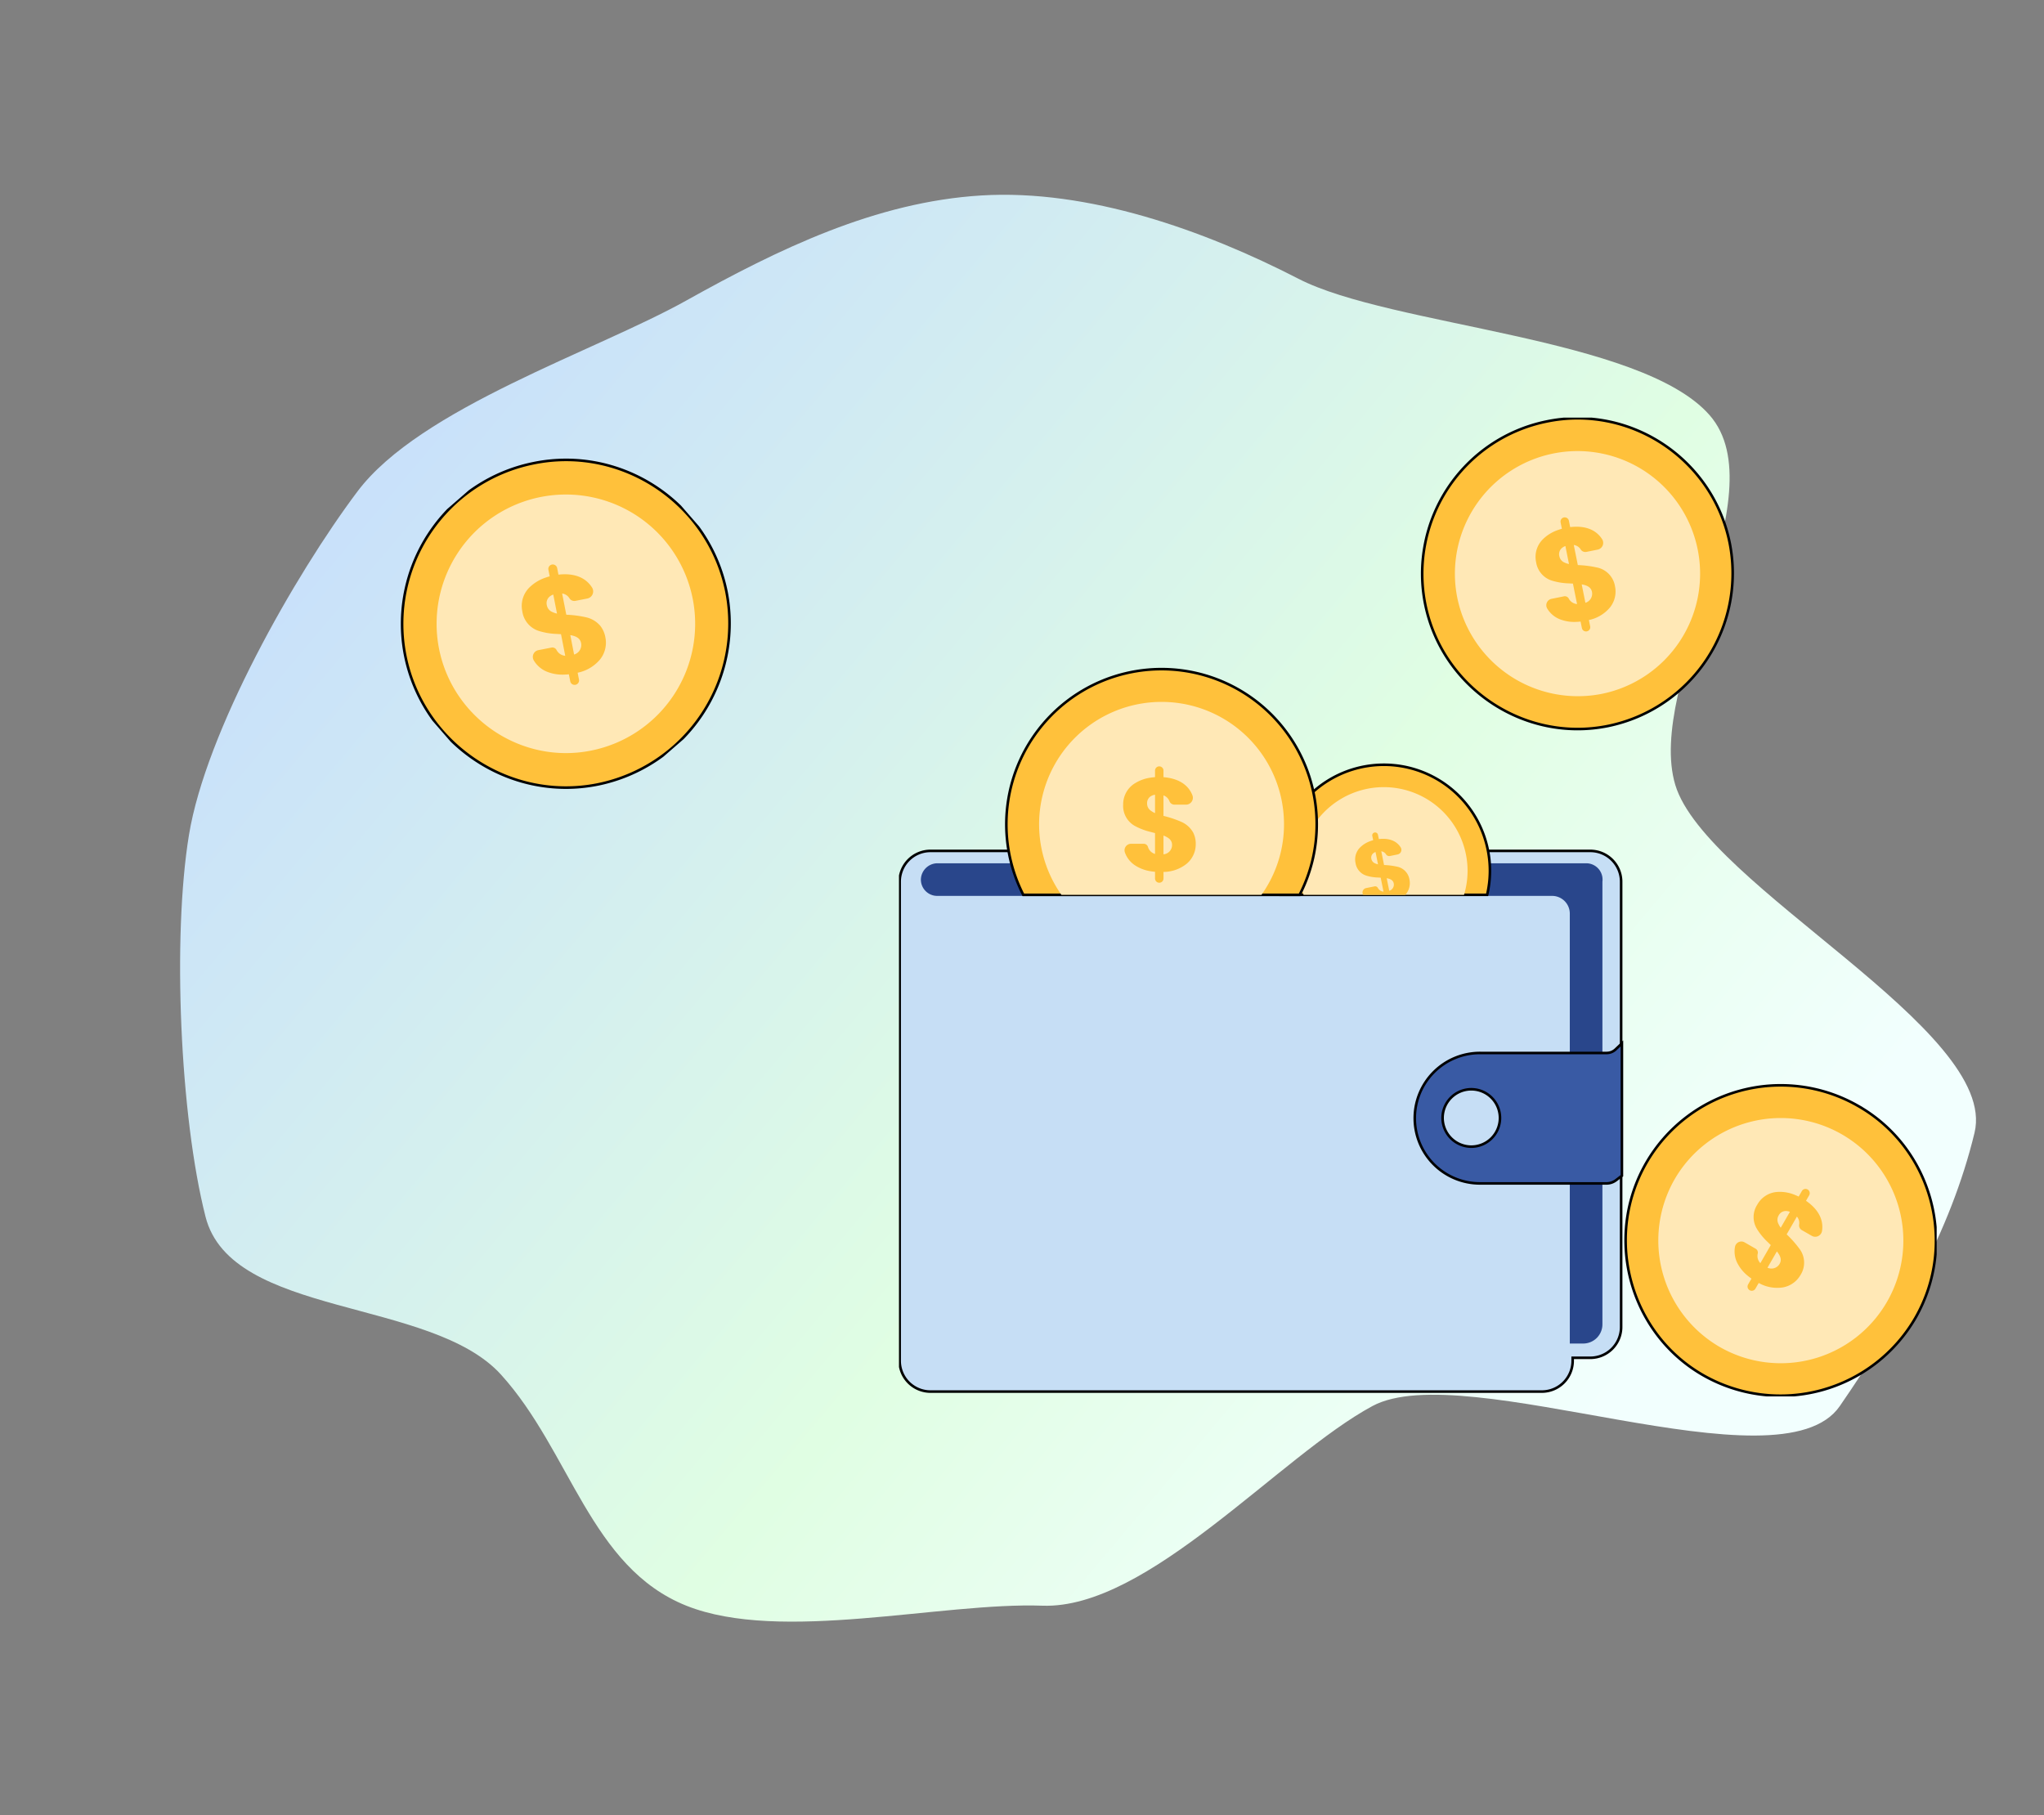 <svg xmlns="http://www.w3.org/2000/svg" width="793.726" height="704.963"><rect width="100%" height="100%" fill="#808080" stroke="none"/><defs><clipPath id="b"><path data-name="Rettangolo 650" fill="none" d="M0 0h402.955v380.106H0z"/></clipPath><clipPath id="c"><path data-name="Rettangolo 651" fill="none" d="M0 0h127.648v127.657H0z"/></clipPath><linearGradient id="a" x1=".239" y1=".909" x2="1.206" y2=".092" gradientUnits="objectBoundingBox"><stop offset="0" stop-color="#f2fffe"/><stop offset=".286" stop-color="#e0fee3"/><stop offset=".774" stop-color="#c8e0fb"/><stop offset="1" stop-color="#c3e8ff"/></linearGradient></defs><g data-name="Raggruppa 1797"><path data-name="Tracciato 1041" d="M385.059 82.262c40.2.508 108.18 15.626 144.824 32.162 37.061 16.724 86.865 65.767 111.942 97.772 24.985 31.887 28.63 103.242 38.538 142.522 10.046 39.824 17.954 81.039 9.737 121.28-8.285 40.574-35.281 79.871-63.131 110.518-27.138 29.863-56.3 122.7-92.511 140.5-36.426 17.905-94.665-51.266-135.236-50.058-40.915 1.218-124.6 96.835-160.551 77.26-35.073-19.1-63.009-47.634-88.957-77.991-26.542-31.051 56.4-135.592 46.983-175.341-9.431-39.827-53.7-104.689-41.7-143.821 11.533-37.63 12.236-102 35.78-133.534 24.056-32.222 69.591-27.935 105.35-46.326 36.021-18.525 48.432-95.456 88.934-94.944" transform="rotate(-105.01 382.13 394.474)" fill="url(#a)"/><g data-name="Raggruppa 1717"><g data-name="Raggruppa 1716" clip-path="url(#b)" transform="translate(349.09 162.171)"><path data-name="Tracciato 1043" d="M268.463 168.264H12.226A11.963 11.963 0 00.263 180.227v186.037a11.963 11.963 0 0011.963 11.963h237.42a11.963 11.963 0 0011.963-11.963v-1.156h6.854a11.963 11.963 0 0011.963-11.963V180.227a11.963 11.963 0 00-11.963-11.963" fill="#c6def5"/><path data-name="Tracciato 1044" d="M268.463 168.264H12.226A11.963 11.963 0 00.263 180.227v186.037a11.963 11.963 0 0011.963 11.963h237.42a11.963 11.963 0 0011.963-11.963v-1.156h6.854a11.963 11.963 0 0011.963-11.963V180.227a11.963 11.963 0 00-11.963-11.963z" fill="none" stroke="#000"/><path data-name="Tracciato 1045" d="M273.214 179.403a6.334 6.334 0 00-6.334-6.334H15.05a6.471 6.471 0 00-6.542 6.215 6.334 6.334 0 006.332 6.453h238.784a6.869 6.869 0 016.869 6.869v166.961h5.22a7.448 7.448 0 007.448-7.448v-171.91a6.386 6.386 0 00.057-.806" fill="#29468b"/><path data-name="Tracciato 1046" d="M274.801 246.738h-49.026a25.327 25.327 0 100 50.653h48.984a6.081 6.081 0 003.694-1.251l2.278-1.741v-51.391l-2.454 2.339a5.036 5.036 0 01-3.475 1.391" fill="#395aa4"/><path data-name="Tracciato 1047" d="M274.801 246.738h-49.026a25.327 25.327 0 100 50.653h48.984a6.081 6.081 0 003.694-1.251l2.278-1.741v-51.391l-2.454 2.339a5.036 5.036 0 01-3.476 1.391z" fill="none" stroke="#000"/><path data-name="Tracciato 1048" d="M222.25 283.113a11.14 11.14 0 10-11.152-11.147 11.18 11.18 0 0011.152 11.147" fill="#c6def5"/><path data-name="Tracciato 1049" d="M222.25 283.113a11.14 11.14 0 10-11.152-11.147 11.18 11.18 0 0011.152 11.147z" fill="none" stroke="#000"/><path data-name="Tracciato 1050" d="M312.381 371.921a60.538 60.538 0 0082.381-22.4c16.506-28.915 6.394-65.972-22.456-82.3a60.329 60.329 0 00-82.15 22.267c-16.553 28.819-6.523 66.021 22.225 82.43" fill="#ffc13b"/><path data-name="Tracciato 1051" d="M312.381 371.921a60.538 60.538 0 0082.381-22.4c16.506-28.915 6.394-65.972-22.456-82.3a60.329 60.329 0 00-82.15 22.267c-16.553 28.822-6.522 66.024 22.225 82.433z" fill="none" stroke="#000"/><path data-name="Tracciato 1052" d="M318.707 360.898a47.609 47.609 0 10-17.542-65.063 47.783 47.783 0 0017.542 65.063" fill="#ffe8b6"/><path data-name="Tracciato 1053" d="M341.53 300.683a9.551 9.551 0 00-8.209 4.915 8.869 8.869 0 00-.114 9.546 24.981 24.981 0 004.152 5.031c.4.395.793.779 1.177 1.159l-4.044 7.027a4.283 4.283 0 01-.939-1.573 3.993 3.993 0 01-.075-2.153 1.712 1.712 0 00-.794-1.874l-2.9-1.669-1.386-.8a2.531 2.531 0 00-3.752 1.7 9.962 9.962 0 00.94 6.387 15.338 15.338 0 004.164 5.01c.407.336.837.659 1.284.972l-1.28 2.224a1.643 1.643 0 102.847 1.639l1.255-2.181a14.513 14.513 0 009.414 1.729 9.879 9.879 0 005.38-2.9 10.054 10.054 0 001.437-1.927 8.9 8.9 0 00-.524-10.306 41.258 41.258 0 00-4.851-5.461l3.969-6.9a3.73 3.73 0 01.878 3.078 2.107 2.107 0 001.016 2.157l3.9 2.243a2.671 2.671 0 003.969-1.936c.679-4.472-1.61-8.508-6.226-11.68l1.255-2.181a1.643 1.643 0 00-2.847-1.639l-1.255 2.181c-.49-.239-.981-.457-1.471-.65a15.413 15.413 0 00-6.367-1.182m-.632 23.134c1.351 1.666 2 3.22 1.073 4.822a3.661 3.661 0 01-4.709 1.494zm1.506-9.2a7.938 7.938 0 01-.932-1.584 3.34 3.34 0 01.107-3.156 3.145 3.145 0 012.721-1.758 4.391 4.391 0 011.664.314z" fill="#ffc13b"/><path data-name="Tracciato 1054" d="M228.391 185.33h-80.267c-.094-.4-.18-.793-.262-1.2a41.231 41.231 0 0115.373-40.817 41.176 41.176 0 0165.405 24.462 40.7 40.7 0 01-.251 17.556" fill="#ffc13b"/><path data-name="Tracciato 1055" d="M228.391 185.33h-80.267c-.094-.4-.18-.793-.262-1.2a41.231 41.231 0 0115.373-40.817 41.176 41.176 0 0165.405 24.462 40.7 40.7 0 01-.249 17.555z" fill="none" stroke="#000"/><path data-name="Tracciato 1056" d="M219.413 185.33H157.1a34.019 34.019 0 01-.725-2.904 32.287 32.287 0 014.416-23.8 32.527 32.527 0 0159.347 10.892 32.158 32.158 0 01-.725 15.818" fill="#ffe8b6"/><path data-name="Tracciato 1057" d="M198.235 179.42a6.075 6.075 0 00-4.919-5.055 27.943 27.943 0 00-4.951-.617l-1.073-5.332a2.549 2.549 0 011.838 1.185 1.439 1.439 0 001.493.65l3.012-.607a1.827 1.827 0 001.167-2.783c-1.669-2.6-4.667-3.644-8.465-3.191l-.341-1.684a1.122 1.122 0 00-2.2.441l.342 1.687c-.359.1-.711.209-1.049.33a10.581 10.581 0 00-3.8 2.262 6.532 6.532 0 00-2 6.229 6.062 6.062 0 004.247 4.951 17.023 17.023 0 004.4.711l1.127.065 1.092 5.431a2.936 2.936 0 01-1.188-.384 2.763 2.763 0 01-1.012-1.073 1.171 1.171 0 00-1.253-.6l-2.24.452-1.073.215a1.73 1.73 0 00-1.156 2.567.348.348 0 00.04.061h16.339c.1-.118.2-.237.3-.359a6.733 6.733 0 001.457-3.913 6.842 6.842 0 00-.132-1.637m-13.409-6.343a2.292 2.292 0 01-1.372-1.669 2.151 2.151 0 01.607-2.129 3 3 0 01.994-.593l.962 4.782a5.359 5.359 0 01-1.191-.391m5.55 10.677l-.98-4.882c1.444.247 2.477.754 2.725 1.993a2.5 2.5 0 01-1.745 2.89" fill="#ffc13b"/><path data-name="Tracciato 1058" d="M275.45 119.732a60.538 60.538 0 0047.108-71.2c-6.682-32.616-38.735-53.783-71.183-47.006a60.329 60.329 0 00-47.024 70.945c6.583 32.576 38.671 53.905 71.1 47.261" fill="#ffc13b"/><path data-name="Tracciato 1059" d="M275.45 119.732a60.538 60.538 0 0047.108-71.2c-6.682-32.616-38.735-53.783-71.183-47.006a60.329 60.329 0 00-47.024 70.945c6.584 32.577 38.672 53.906 71.099 47.261z" fill="none" stroke="#000"/><path data-name="Tracciato 1060" d="M272.927 107.273a47.608 47.608 0 10-56.119-37.3 47.783 47.783 0 0056.119 37.3" fill="#ffe8b6"/><path data-name="Tracciato 1061" d="M250.333 46.975a9.553 9.553 0 00-2.924 9.11 8.87 8.87 0 006.215 7.247 24.987 24.987 0 006.439 1.039c.56.034 1.109.061 1.65.094l1.6 7.948a4.282 4.282 0 01-1.744-.562 3.993 3.993 0 01-1.477-1.568 1.711 1.711 0 00-1.833-.884l-3.281.66-1.568.315a2.531 2.531 0 00-1.693 3.757 9.961 9.961 0 004.921 4.178 15.329 15.329 0 006.435 1.016 20.27 20.27 0 001.607-.118l.506 2.516a1.642 1.642 0 103.22-.648l-.5-2.467a14.513 14.513 0 008.214-4.914 9.88 9.88 0 002.131-5.727 10.05 10.05 0 00-.192-2.4 8.9 8.9 0 00-7.2-7.4 41.2 41.2 0 00-7.249-.9l-1.569-7.8a3.728 3.728 0 012.691 1.733 2.109 2.109 0 002.187.951l4.408-.887a2.671 2.671 0 001.7-4.074c-2.441-3.808-6.825-5.329-12.386-4.667l-.5-2.467a1.642 1.642 0 10-3.22.648l.5 2.467q-.79.216-1.533.482a15.43 15.43 0 00-5.564 3.314m14.793 17.8c2.115.36 3.624 1.1 3.988 2.914a3.659 3.659 0 01-2.551 4.229zm-4.942-7.907a7.929 7.929 0 01-1.732-.569 3.341 3.341 0 01-2-2.441 3.145 3.145 0 01.885-3.117 4.376 4.376 0 011.457-.862z" fill="#ffc13b"/><path data-name="Tracciato 1062" d="M162.222 157.725a59.578 59.578 0 01-6.64 27.606H48.277a60.265 60.265 0 11113.945-27.606" fill="#ffc13b"/><path data-name="Tracciato 1063" d="M162.222 157.725a59.578 59.578 0 01-6.64 27.606H48.277a60.265 60.265 0 11113.945-27.606z" fill="none" stroke="#000"/><path data-name="Tracciato 1064" d="M149.514 157.766a47.1 47.1 0 01-7.4 25.547q-.649 1.02-1.358 2.02h-77.67a47.556 47.556 0 1184.978-39.085v.005a47.559 47.559 0 011.45 11.515" fill="#ffe8b6"/><path data-name="Tracciato 1065" d="M114.227 161.112a9.66 9.66 0 00-4.586-4.129 41.279 41.279 0 00-6.929-2.317v-7.954a3.742 3.742 0 012.3 2.227 2.106 2.106 0 001.954 1.366h4.5a2.672 2.672 0 002.474-3.656c-1.644-4.218-5.642-6.572-11.226-7.018v-2.516a1.642 1.642 0 10-3.283 0v2.516c-.541.037-1.077.089-1.6.168a15.452 15.452 0 00-6.11 2.154 9.549 9.549 0 00-4.665 8.353 8.881 8.881 0 004.665 8.332 24.967 24.967 0 006.11 2.285c.541.147 1.077.284 1.6.42v8.106a4.265 4.265 0 01-1.6-.893 4.028 4.028 0 01-1.14-1.828 1.713 1.713 0 00-1.623-1.229h-4.943a2.531 2.531 0 00-2.4 3.352 9.967 9.967 0 004 5.064 15.354 15.354 0 006.11 2.264c.52.089 1.056.152 1.6.2v2.564a1.642 1.642 0 103.283 0v-2.516a14.538 14.538 0 009.025-3.194 9.9 9.9 0 003.215-5.2 10.054 10.054 0 00.284-2.39 9.617 9.617 0 00-1.009-4.539m-14.8-7.523a7.7 7.7 0 01-1.6-.909 3.326 3.326 0 01-1.481-2.784 3.149 3.149 0 011.481-2.884 4.385 4.385 0 011.6-.557zm3.283 16.012v-7.286c2.007.772 3.336 1.8 3.336 3.646a3.657 3.657 0 01-3.336 3.641" fill="#ffc13b"/></g></g><g data-name="Raggruppa 1719"><g data-name="Raggruppa 1718" clip-path="url(#c)" transform="rotate(-41 380.316 -55.497)"><path data-name="Tracciato 1066" d="M32.136 119.026a63.839 63.839 0 0086.874-23.623c17.406-30.492 6.743-69.57-23.681-86.783A63.619 63.619 0 008.699 32.1c-17.456 30.391-6.878 69.621 23.437 86.925" fill="#ffc13b"/><path data-name="Tracciato 1067" d="M32.136 119.026a63.839 63.839 0 0086.874-23.623c17.406-30.492 6.743-69.57-23.681-86.783A63.619 63.619 0 008.699 32.1c-17.456 30.391-6.879 69.621 23.437 86.926z" fill="none" stroke="#000"/><path data-name="Tracciato 1068" d="M38.806 107.402a50.2 50.2 0 10-18.5-68.611c-13.779 23.988-5.43 54.953 18.5 68.611" fill="#ffe8b6"/><path data-name="Tracciato 1069" d="M62.874 43.903a10.072 10.072 0 00-8.657 5.183 9.352 9.352 0 00-.12 10.067 26.348 26.348 0 004.379 5.3c.419.416.836.821 1.241 1.222l-4.265 7.41a4.518 4.518 0 01-.991-1.659 4.21 4.21 0 01-.079-2.27 1.805 1.805 0 00-.837-1.976l-3.057-1.756-1.461-.841a2.669 2.669 0 00-3.957 1.8 10.506 10.506 0 00.991 6.735 16.176 16.176 0 004.391 5.283c.429.354.882.7 1.354 1.025l-1.35 2.341a1.732 1.732 0 103 1.728l1.323-2.3a15.3 15.3 0 009.927 1.823 10.418 10.418 0 005.677-3.051 10.6 10.6 0 001.516-2.033 10.161 10.161 0 001.464-4.683 10.2 10.2 0 00-2.017-6.184 43.51 43.51 0 00-5.116-5.759l4.185-7.272a3.931 3.931 0 01.926 3.246 2.222 2.222 0 001.071 2.275l4.109 2.365a2.816 2.816 0 004.185-2.041c.716-4.716-1.7-8.972-6.565-12.317l1.323-2.3a1.732 1.732 0 00-3-1.728l-1.323 2.3a21.386 21.386 0 00-1.551-.685 16.256 16.256 0 00-6.714-1.247m-.667 24.4c1.425 1.757 2.1 3.4 1.132 5.085a3.86 3.86 0 01-4.965 1.576zm1.588-9.7a8.368 8.368 0 01-.983-1.671 3.522 3.522 0 01.112-3.328 3.317 3.317 0 012.87-1.854 4.629 4.629 0 011.755.331z" fill="#ffc13b"/></g></g></g></svg>